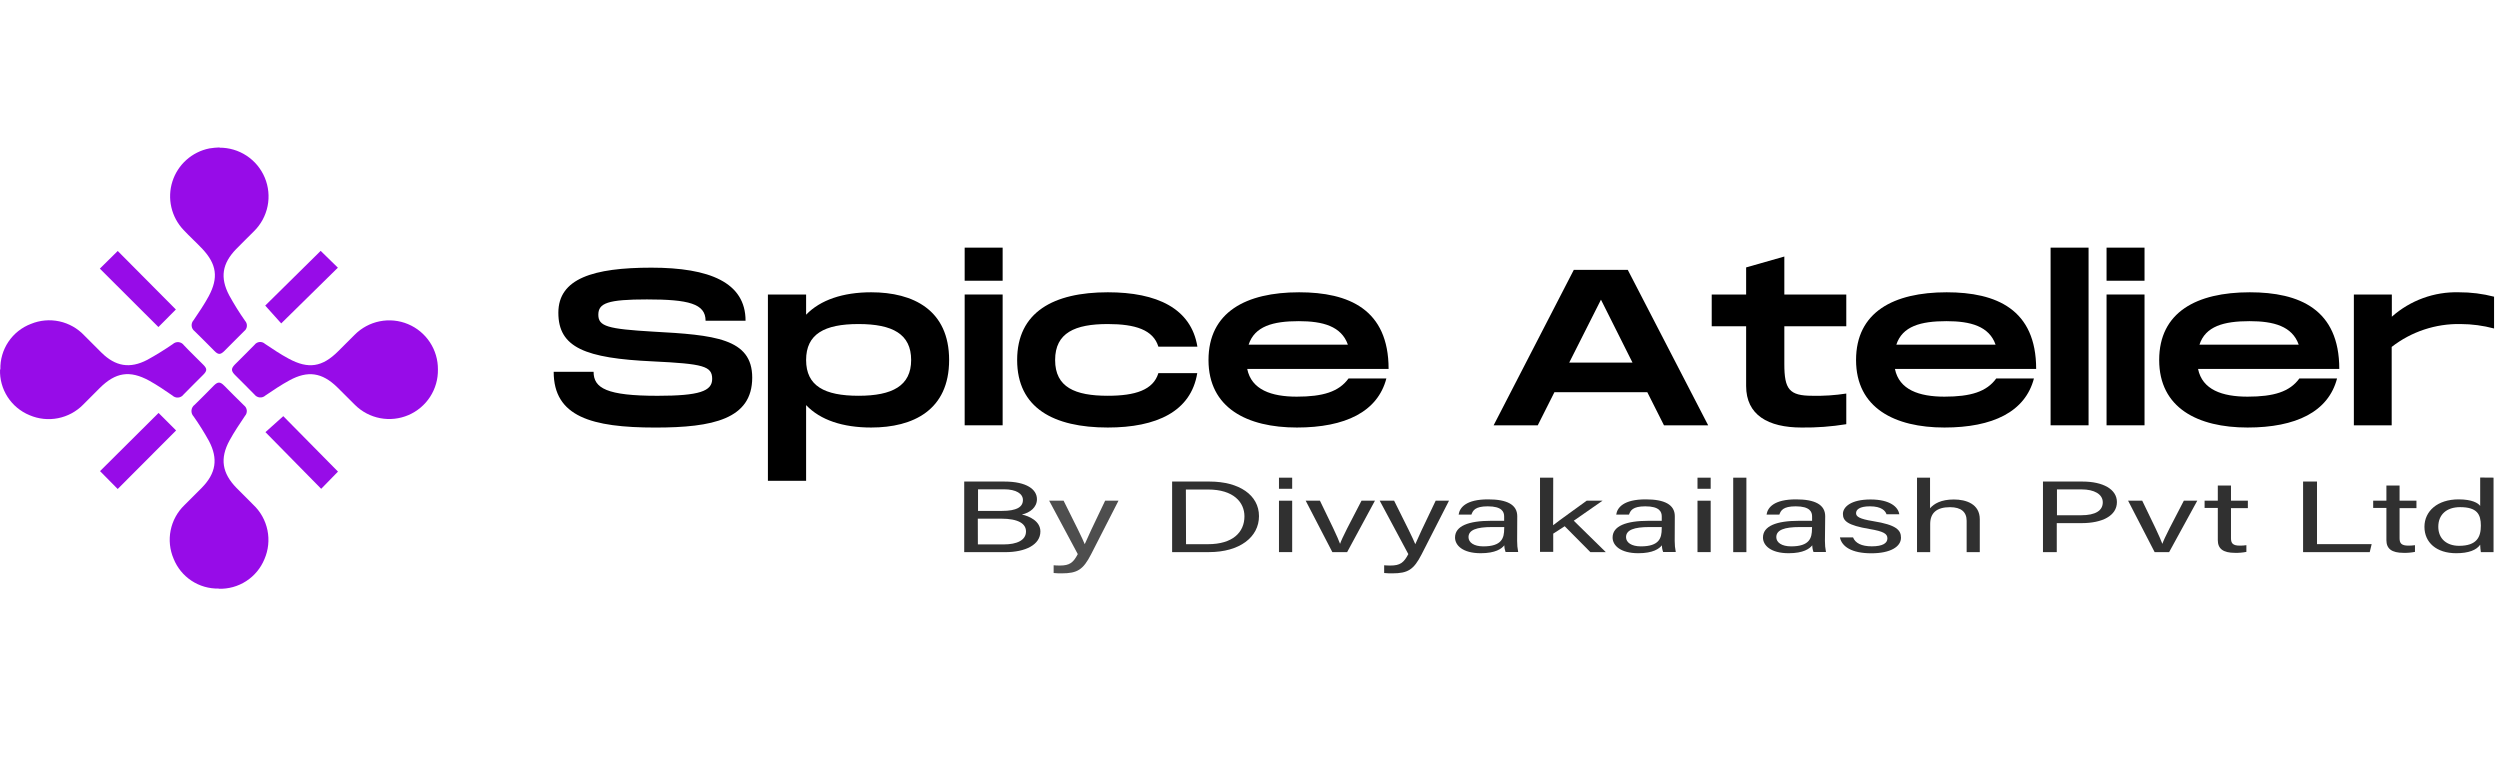 <svg width="407" height="124" viewBox="0 0 407 124" fill="none" xmlns="http://www.w3.org/2000/svg">
<path d="M28.668 70.077L19.16 79.609L16.286 76.699L25.812 67.227L28.668 70.077Z" fill="#970CE8"/>
<path d="M52.192 40.83L55.006 43.578L45.781 52.652L43.178 49.748L52.216 40.83" fill="#970CE8"/>
<path d="M25.788 53.242L16.256 43.733L19.166 40.859L28.632 50.386L25.788 53.242Z" fill="#970CE8"/>
<path d="M55.036 76.764L52.288 79.578L43.214 70.353L46.118 67.75L55.036 76.788" fill="#970CE8"/>
<path d="M71.293 60.153C71.321 61.728 70.879 63.276 70.023 64.599C69.166 65.922 67.935 66.96 66.486 67.58C65.037 68.199 63.437 68.373 61.889 68.078C60.34 67.783 58.916 67.034 57.796 65.925C56.807 64.967 55.861 63.967 54.867 63.009C52.427 60.647 50.119 60.291 47.13 61.918C45.775 62.653 44.485 63.521 43.208 64.388C43.085 64.502 42.94 64.588 42.782 64.642C42.623 64.697 42.456 64.717 42.289 64.703C42.122 64.689 41.961 64.64 41.814 64.56C41.667 64.48 41.538 64.37 41.436 64.238C40.382 63.141 39.285 62.093 38.219 61.008C37.616 60.375 37.616 59.996 38.219 59.363C39.285 58.285 40.382 57.23 41.436 56.139C41.532 56.01 41.654 55.901 41.794 55.822C41.934 55.742 42.089 55.693 42.25 55.678C42.41 55.663 42.572 55.681 42.724 55.733C42.877 55.784 43.017 55.867 43.136 55.977C44.401 56.82 45.66 57.676 46.992 58.387C50.215 60.134 52.475 59.761 55.054 57.182C55.946 56.284 56.862 55.374 57.741 54.501C58.851 53.381 60.27 52.617 61.816 52.308C63.361 51.999 64.965 52.158 66.42 52.765C67.875 53.372 69.116 54.399 69.984 55.715C70.852 57.031 71.308 58.576 71.293 60.153Z" fill="#970CE8"/>
<path d="M35.604 95.818C34.032 95.853 32.487 95.408 31.175 94.541C29.864 93.674 28.848 92.427 28.265 90.968C27.638 89.51 27.469 87.896 27.78 86.341C28.091 84.785 28.867 83.36 30.006 82.255C30.958 81.297 31.922 80.357 32.868 79.393C35.158 77.049 35.549 74.699 34.019 71.795C33.259 70.416 32.424 69.081 31.518 67.794C31.393 67.662 31.297 67.506 31.238 67.335C31.179 67.163 31.157 66.981 31.174 66.8C31.191 66.62 31.247 66.445 31.337 66.288C31.428 66.131 31.551 65.995 31.699 65.89C32.76 64.883 33.76 63.817 34.796 62.786C35.471 62.118 35.845 62.124 36.501 62.786C37.574 63.859 38.634 64.944 39.725 65.998C39.853 66.096 39.96 66.22 40.038 66.361C40.116 66.503 40.163 66.659 40.178 66.819C40.193 66.98 40.174 67.142 40.123 67.295C40.072 67.449 39.99 67.59 39.882 67.709C39.008 69.017 38.122 70.324 37.369 71.704C35.76 74.663 36.164 77.031 38.502 79.435C39.412 80.357 40.309 81.243 41.243 82.183C42.416 83.293 43.219 84.738 43.542 86.32C43.865 87.903 43.694 89.546 43.051 91.028C42.449 92.496 41.413 93.745 40.08 94.607C38.748 95.469 37.184 95.902 35.598 95.848" fill="#970CE8"/>
<path d="M0.059 60.152C0.017 58.55 0.474 56.975 1.366 55.645C2.259 54.315 3.544 53.295 5.042 52.728C6.51 52.126 8.126 51.984 9.677 52.321C11.227 52.658 12.639 53.458 13.725 54.614C14.659 55.548 15.587 56.488 16.527 57.416C18.799 59.652 21.148 60.061 23.974 58.585C25.402 57.8 26.79 56.943 28.132 56.018C28.258 55.901 28.407 55.812 28.571 55.757C28.734 55.702 28.907 55.683 29.078 55.7C29.25 55.718 29.415 55.772 29.564 55.859C29.712 55.946 29.84 56.064 29.94 56.205C30.958 57.29 32.049 58.314 33.091 59.374C33.736 60.025 33.736 60.357 33.091 61.007C32.025 62.092 30.928 63.14 29.873 64.237C29.771 64.375 29.641 64.49 29.491 64.574C29.341 64.657 29.175 64.708 29.004 64.722C28.832 64.737 28.66 64.714 28.498 64.656C28.337 64.599 28.189 64.507 28.066 64.388C26.861 63.55 25.601 62.7 24.3 61.977C21.118 60.236 18.805 60.61 16.226 63.182C15.328 64.074 14.418 64.99 13.544 65.87C12.434 67.003 11.008 67.774 9.452 68.082C7.896 68.391 6.284 68.222 4.825 67.599C3.356 67.001 2.105 65.966 1.243 64.634C0.381 63.302 -0.052 61.737 0.005 60.152" fill="#970CE8"/>
<path d="M35.706 24.042C37.287 24.028 38.837 24.485 40.157 25.357C41.476 26.229 42.505 27.474 43.112 28.934C43.719 30.395 43.877 32.003 43.564 33.553C43.252 35.103 42.483 36.525 41.358 37.636C40.394 38.618 39.394 39.57 38.436 40.558C36.17 42.908 35.79 45.192 37.315 48.084C38.1 49.514 38.963 50.9 39.9 52.236C40.006 52.352 40.087 52.489 40.137 52.638C40.188 52.787 40.207 52.945 40.193 53.102C40.18 53.259 40.134 53.411 40.058 53.549C39.983 53.687 39.88 53.808 39.755 53.905C38.664 54.965 37.616 56.062 36.538 57.128C35.887 57.773 35.531 57.773 34.899 57.128C33.82 56.056 32.772 54.959 31.675 53.911C31.541 53.809 31.429 53.681 31.347 53.535C31.265 53.388 31.215 53.225 31.2 53.058C31.185 52.891 31.204 52.722 31.258 52.562C31.312 52.403 31.399 52.257 31.512 52.133C32.374 50.85 33.254 49.572 33.983 48.217C35.592 45.204 35.272 43.011 32.958 40.534C31.958 39.468 30.861 38.491 29.867 37.419C28.891 36.387 28.209 35.113 27.893 33.728C27.576 32.344 27.636 30.9 28.067 29.547C28.498 28.194 29.283 26.98 30.341 26.034C31.4 25.087 32.693 24.441 34.085 24.163C34.64 24.075 35.199 24.021 35.76 24" fill="#970CE8"/>
<path d="M96.636 60.532C96.636 63.207 98.805 64.436 107.048 64.436C113.881 64.436 115.942 63.677 115.942 61.689C115.942 59.592 114.495 59.23 106.301 58.833C95.274 58.327 90.9 56.591 90.9 50.915C90.9 45.348 96.576 43.576 106.048 43.576C115.52 43.576 121.377 45.986 121.377 52.217H114.869C114.869 49.433 112.085 48.746 105.325 48.746C98.926 48.746 97.407 49.349 97.407 51.241C97.407 53.133 98.926 53.554 106.301 53.988C116.279 54.531 122.461 55.073 122.461 61.472C122.461 68.233 116.062 69.606 106.698 69.606C96.323 69.606 90.14 67.835 90.14 60.532H96.636Z" fill="black"/>
<path d="M154.517 58.611C154.517 66.745 148.696 69.601 141.827 69.601C137.236 69.601 133.548 68.396 131.234 65.95V78.278H125.016V47.946H131.234V51.235C133.548 48.825 137.26 47.584 141.827 47.584C148.696 47.584 154.517 50.476 154.517 58.611ZM148.335 58.611C148.335 54.393 145.322 52.754 139.767 52.754C134.211 52.754 131.234 54.381 131.234 58.611C131.234 62.841 134.247 64.431 139.767 64.431C145.286 64.431 148.335 62.804 148.335 58.611Z" fill="black"/>
<path d="M163.23 45.703H157.048V40.316H163.23V45.703ZM163.23 69.239H157.048V47.945H163.23V69.239Z" fill="black"/>
<path d="M180.366 47.584C188.32 47.584 193.924 50.187 194.936 56.441H188.585C187.754 53.694 184.825 52.754 180.342 52.754C175.028 52.754 171.774 54.164 171.774 58.611C171.774 63.057 175.028 64.431 180.342 64.431C184.825 64.431 187.754 63.491 188.585 60.744H194.912C193.9 66.998 188.284 69.601 180.342 69.601C171.521 69.601 165.592 66.42 165.592 58.611C165.592 50.802 171.521 47.584 180.342 47.584" fill="black"/>
<path d="M219.556 61.611H225.702C224.292 67.034 219.014 69.601 211.133 69.601C203.034 69.601 196.744 66.42 196.744 58.611C196.744 50.802 202.854 47.584 211.494 47.584C219.592 47.584 226.064 50.368 226.064 60.057H203.046C203.733 63.455 206.987 64.576 211.108 64.576C215.375 64.576 217.978 63.781 219.544 61.611M203.275 56.116H219.436C218.387 53.103 215.35 52.284 211.446 52.284C207.228 52.284 204.251 53.115 203.275 56.116Z" fill="black"/>
<path d="M268.182 63.852H253.058L250.347 69.239H243.164L256.216 43.932H265.001L278.088 69.239H270.894L268.182 63.852ZM265.772 59.032L260.638 48.788L255.468 59.032H265.772Z" fill="black"/>
<path d="M290.489 53.116V59.262C290.489 63.383 291.284 64.432 295.044 64.432C296.895 64.475 298.746 64.354 300.575 64.07V69.059C298.173 69.45 295.742 69.632 293.308 69.602C287.813 69.602 284.27 67.541 284.27 62.841V53.116H278.667V47.946H284.27V43.535L290.489 41.764V47.946H300.575V53.116H290.489Z" fill="black"/>
<path d="M324.979 61.611H331.125C329.715 67.034 324.436 69.601 316.555 69.601C308.457 69.601 302.166 66.42 302.166 58.611C302.166 50.802 308.276 47.584 316.916 47.584C325.015 47.584 331.486 50.368 331.486 60.057H308.493C309.18 63.455 312.433 64.576 316.555 64.576C320.821 64.576 323.424 63.781 324.991 61.611M308.722 56.116H324.882C323.834 53.103 320.797 52.284 316.892 52.284C312.675 52.284 309.698 53.115 308.722 56.116Z" fill="black"/>
<path d="M340.018 40.316H333.836V69.239H340.018V40.316Z" fill="black"/>
<path d="M349.129 45.703H342.947V40.316H349.129V45.703ZM349.129 69.239H342.947V47.945H349.129V69.239Z" fill="black"/>
<path d="M374.328 61.611H380.474C379.064 67.034 373.785 69.601 365.904 69.601C357.806 69.601 351.515 66.42 351.515 58.611C351.515 50.802 357.625 47.584 366.265 47.584C374.364 47.584 380.835 50.368 380.835 60.057H357.842C358.529 63.455 361.782 64.576 365.904 64.576C370.17 64.576 372.773 63.781 374.34 61.611M358.071 56.116H374.231C373.183 53.103 370.146 52.284 366.241 52.284C362.024 52.284 359.047 53.115 358.071 56.116Z" fill="black"/>
<path d="M406.034 48.307V53.477C404.253 53.002 402.418 52.759 400.575 52.754C396.523 52.676 392.567 53.991 389.367 56.478V69.24H383.209V47.946H389.391V51.561C392.392 48.895 396.297 47.473 400.31 47.584C402.249 47.575 404.181 47.818 406.058 48.307" fill="black"/>
<path d="M156.975 78.398H163.525C167.14 78.398 168.815 79.676 168.815 81.267C168.815 82.604 167.677 83.472 166.363 83.767C167.568 84.026 169.376 84.834 169.376 86.521C169.376 88.69 166.923 89.889 163.682 89.889H156.975V78.398ZM163.091 83.177C165.568 83.177 166.532 82.52 166.532 81.399C166.532 80.381 165.447 79.658 163.441 79.658H159.223V83.177H163.091ZM159.199 88.63H163.417C165.562 88.63 167.032 87.949 167.032 86.521C167.032 85.274 165.827 84.436 162.965 84.436H159.187L159.199 88.63Z" fill="#303030"/>
<path d="M173.154 81.514C175.16 85.521 176.263 87.744 176.594 88.594C176.998 87.648 177.884 85.731 179.915 81.514H182.09L177.613 90.269C176.347 92.721 175.413 93.342 172.865 93.342C172.479 93.342 172.009 93.342 171.533 93.287V92.028C171.846 92.058 172.208 92.07 172.557 92.07C174.13 92.07 174.733 91.606 175.462 90.209L170.804 81.514H173.154Z" fill="#4E4E4E"/>
<path d="M190.821 78.398H196.925C201.745 78.398 204.963 80.598 204.963 84.026C204.963 87.455 201.799 89.883 196.846 89.883H190.821V78.398ZM193.086 88.594H196.666C200.685 88.594 202.595 86.659 202.595 84.056C202.595 81.791 200.853 79.694 196.678 79.694H193.062L193.086 88.594Z" fill="#303030"/>
<path d="M208.216 77.766H210.367V79.573H208.216V77.766ZM208.216 81.513H210.367V89.883H208.216V81.513Z" fill="#303030"/>
<path d="M214.886 81.514C216.562 84.936 217.791 87.497 218.164 88.539C218.466 87.606 219.785 85.099 221.653 81.514H223.84L219.315 89.883H216.905L212.567 81.514H214.886Z" fill="#303030"/>
<path d="M226.962 81.514C228.968 85.521 230.077 87.744 230.408 88.594C230.812 87.648 231.698 85.731 233.728 81.514H235.897L231.426 90.269C230.161 92.721 229.227 93.342 226.678 93.342C226.287 93.342 225.823 93.342 225.341 93.287V92.028C225.654 92.058 226.016 92.07 226.365 92.07C227.944 92.07 228.54 91.606 229.275 90.209L224.618 81.514H226.962Z" fill="#303030"/>
<path d="M246.99 88.058C246.985 88.664 247.041 89.27 247.159 89.865H245.104C244.975 89.516 244.908 89.147 244.906 88.775C244.466 89.329 243.478 90.064 241.061 90.064C238.127 90.064 236.88 88.781 236.88 87.509C236.88 85.641 239.055 84.786 242.755 84.786H244.875V84.069C244.875 83.334 244.526 82.43 242.2 82.43C240.121 82.43 239.79 83.123 239.543 83.779H237.464C237.633 82.623 238.669 81.291 242.285 81.297C245.297 81.297 247.009 82.135 247.009 84.038L246.99 88.058ZM244.894 85.804H242.881C240.399 85.804 239.073 86.268 239.073 87.449C239.073 88.317 239.959 88.949 241.483 88.949C244.496 88.949 244.881 87.594 244.881 86.069L244.894 85.804Z" fill="#303030"/>
<path d="M252.847 85.508C253.896 84.683 256.625 82.749 258.312 81.513H260.891L256.209 84.773L261.427 89.889H258.915L254.733 85.671L252.865 86.876V89.847H250.714V77.766H252.865L252.847 85.508Z" fill="#303030"/>
<path d="M272.641 88.058C272.637 88.665 272.695 89.27 272.816 89.865H270.761C270.629 89.516 270.56 89.147 270.556 88.775C270.122 89.329 269.128 90.064 266.718 90.064C263.784 90.064 262.53 88.781 262.53 87.509C262.53 85.641 264.712 84.786 268.411 84.786H270.532V84.069C270.532 83.334 270.183 82.43 267.851 82.43C265.778 82.43 265.441 83.123 265.2 83.779H263.121C263.283 82.623 264.326 81.291 267.941 81.297C270.954 81.297 272.659 82.135 272.659 84.038L272.641 88.058ZM270.532 85.804H268.52C266.043 85.804 264.718 86.268 264.718 87.449C264.718 88.317 265.603 88.949 267.128 88.949C270.14 88.949 270.526 87.594 270.526 86.069L270.532 85.804Z" fill="#303030"/>
<path d="M276.353 77.766H278.498V79.573H276.353V77.766ZM276.353 81.513H278.498V89.883H276.353V81.513Z" fill="#303030"/>
<path d="M284.313 77.766H282.167V89.889H284.313V77.766Z" fill="#303030"/>
<path d="M297.099 88.058C297.093 88.664 297.15 89.27 297.267 89.865H295.237C295.107 89.516 295.04 89.147 295.038 88.775C294.598 89.329 293.61 90.064 291.194 90.064C288.259 90.064 287.012 88.781 287.012 87.509C287.012 85.641 289.187 84.786 292.887 84.786H295.008V84.069C295.008 83.334 294.658 82.43 292.332 82.43C290.254 82.43 289.922 83.123 289.675 83.779H287.596C287.765 82.623 288.802 81.291 292.417 81.297C295.43 81.297 297.141 82.135 297.141 84.038L297.099 88.058ZM295.002 85.804H292.989C290.507 85.804 289.181 86.268 289.181 87.449C289.181 88.317 290.067 88.949 291.591 88.949C294.604 88.949 294.99 87.594 294.99 86.069L295.002 85.804Z" fill="#303030"/>
<path d="M301.678 87.491C302.033 88.406 303.04 88.943 304.727 88.943C306.535 88.943 307.27 88.412 307.27 87.653C307.27 86.894 306.667 86.508 304.329 86.117C300.768 85.514 300.027 84.803 300.027 83.67C300.027 82.538 301.322 81.314 304.522 81.314C307.722 81.314 309.041 82.562 309.204 83.725H307.125C306.95 83.182 306.336 82.429 304.426 82.429C302.684 82.429 302.166 82.996 302.166 83.544C302.166 84.092 302.678 84.478 304.956 84.845C308.728 85.448 309.481 86.298 309.481 87.539C309.481 89.009 307.758 90.076 304.661 90.076C301.437 90.076 299.84 88.979 299.539 87.485L301.678 87.491Z" fill="#303030"/>
<path d="M314.211 77.76V82.749C314.85 82.014 315.983 81.315 318.092 81.315C320.086 81.315 322.309 82.05 322.309 84.538V89.883H320.17V84.779C320.17 83.358 319.273 82.568 317.465 82.568C315.229 82.568 314.235 83.562 314.235 85.31V89.883H312.09V77.76H314.211Z" fill="#303030"/>
<path d="M332.595 78.398H339.042C342.362 78.398 344.634 79.646 344.634 81.737C344.634 83.978 342.224 85.165 338.904 85.165H334.842V89.883H332.595V78.398ZM334.873 83.882H338.825C341.163 83.882 342.332 83.116 342.332 81.779C342.332 80.441 340.916 79.676 338.91 79.676H334.873V83.882Z" fill="#303030"/>
<path d="M348.755 81.514C350.43 84.936 351.654 87.497 352.033 88.539C352.341 87.606 353.66 85.099 355.528 81.514H357.715L353.136 89.883H350.774L346.454 81.514H348.755Z" fill="#303030"/>
<path d="M358.908 81.513H361.059V79.043H363.205V81.513H365.952V82.719H363.205V87.623C363.205 88.437 363.5 88.828 364.627 88.828C364.989 88.833 365.352 88.809 365.711 88.756V89.847C365.098 89.967 364.474 90.02 363.849 90.003C361.915 90.003 361.059 89.329 361.059 87.937V82.694H358.908V81.513Z" fill="#303030"/>
<path d="M374.942 78.398H377.208V88.582H386.107L385.794 89.883H374.942V78.398Z" fill="#303030"/>
<path d="M386.354 81.513H388.506V79.043H390.651V81.513H393.398V82.719H390.651V87.623C390.651 88.437 390.946 88.828 392.073 88.828C392.436 88.833 392.798 88.809 393.157 88.756V89.847C392.544 89.967 391.92 90.02 391.295 90.003C389.361 90.003 388.506 89.329 388.506 87.937V82.694H386.354V81.513Z" fill="#303030"/>
<path d="M405.949 77.76V87.522C405.949 88.305 405.949 89.076 405.949 89.884H403.883C403.82 89.485 403.783 89.082 403.774 88.678C403.172 89.552 401.9 90.064 399.864 90.064C396.664 90.064 394.7 88.323 394.7 85.768C394.7 83.213 396.821 81.297 400.261 81.297C402.461 81.297 403.443 81.9 403.774 82.364V77.742L405.949 77.76ZM396.953 85.744C396.953 87.763 398.381 88.859 400.34 88.859C403.244 88.859 403.883 87.413 403.883 85.575C403.883 83.738 403.28 82.563 400.508 82.563C398.309 82.563 396.953 83.768 396.953 85.768" fill="#303030"/>
</svg>

